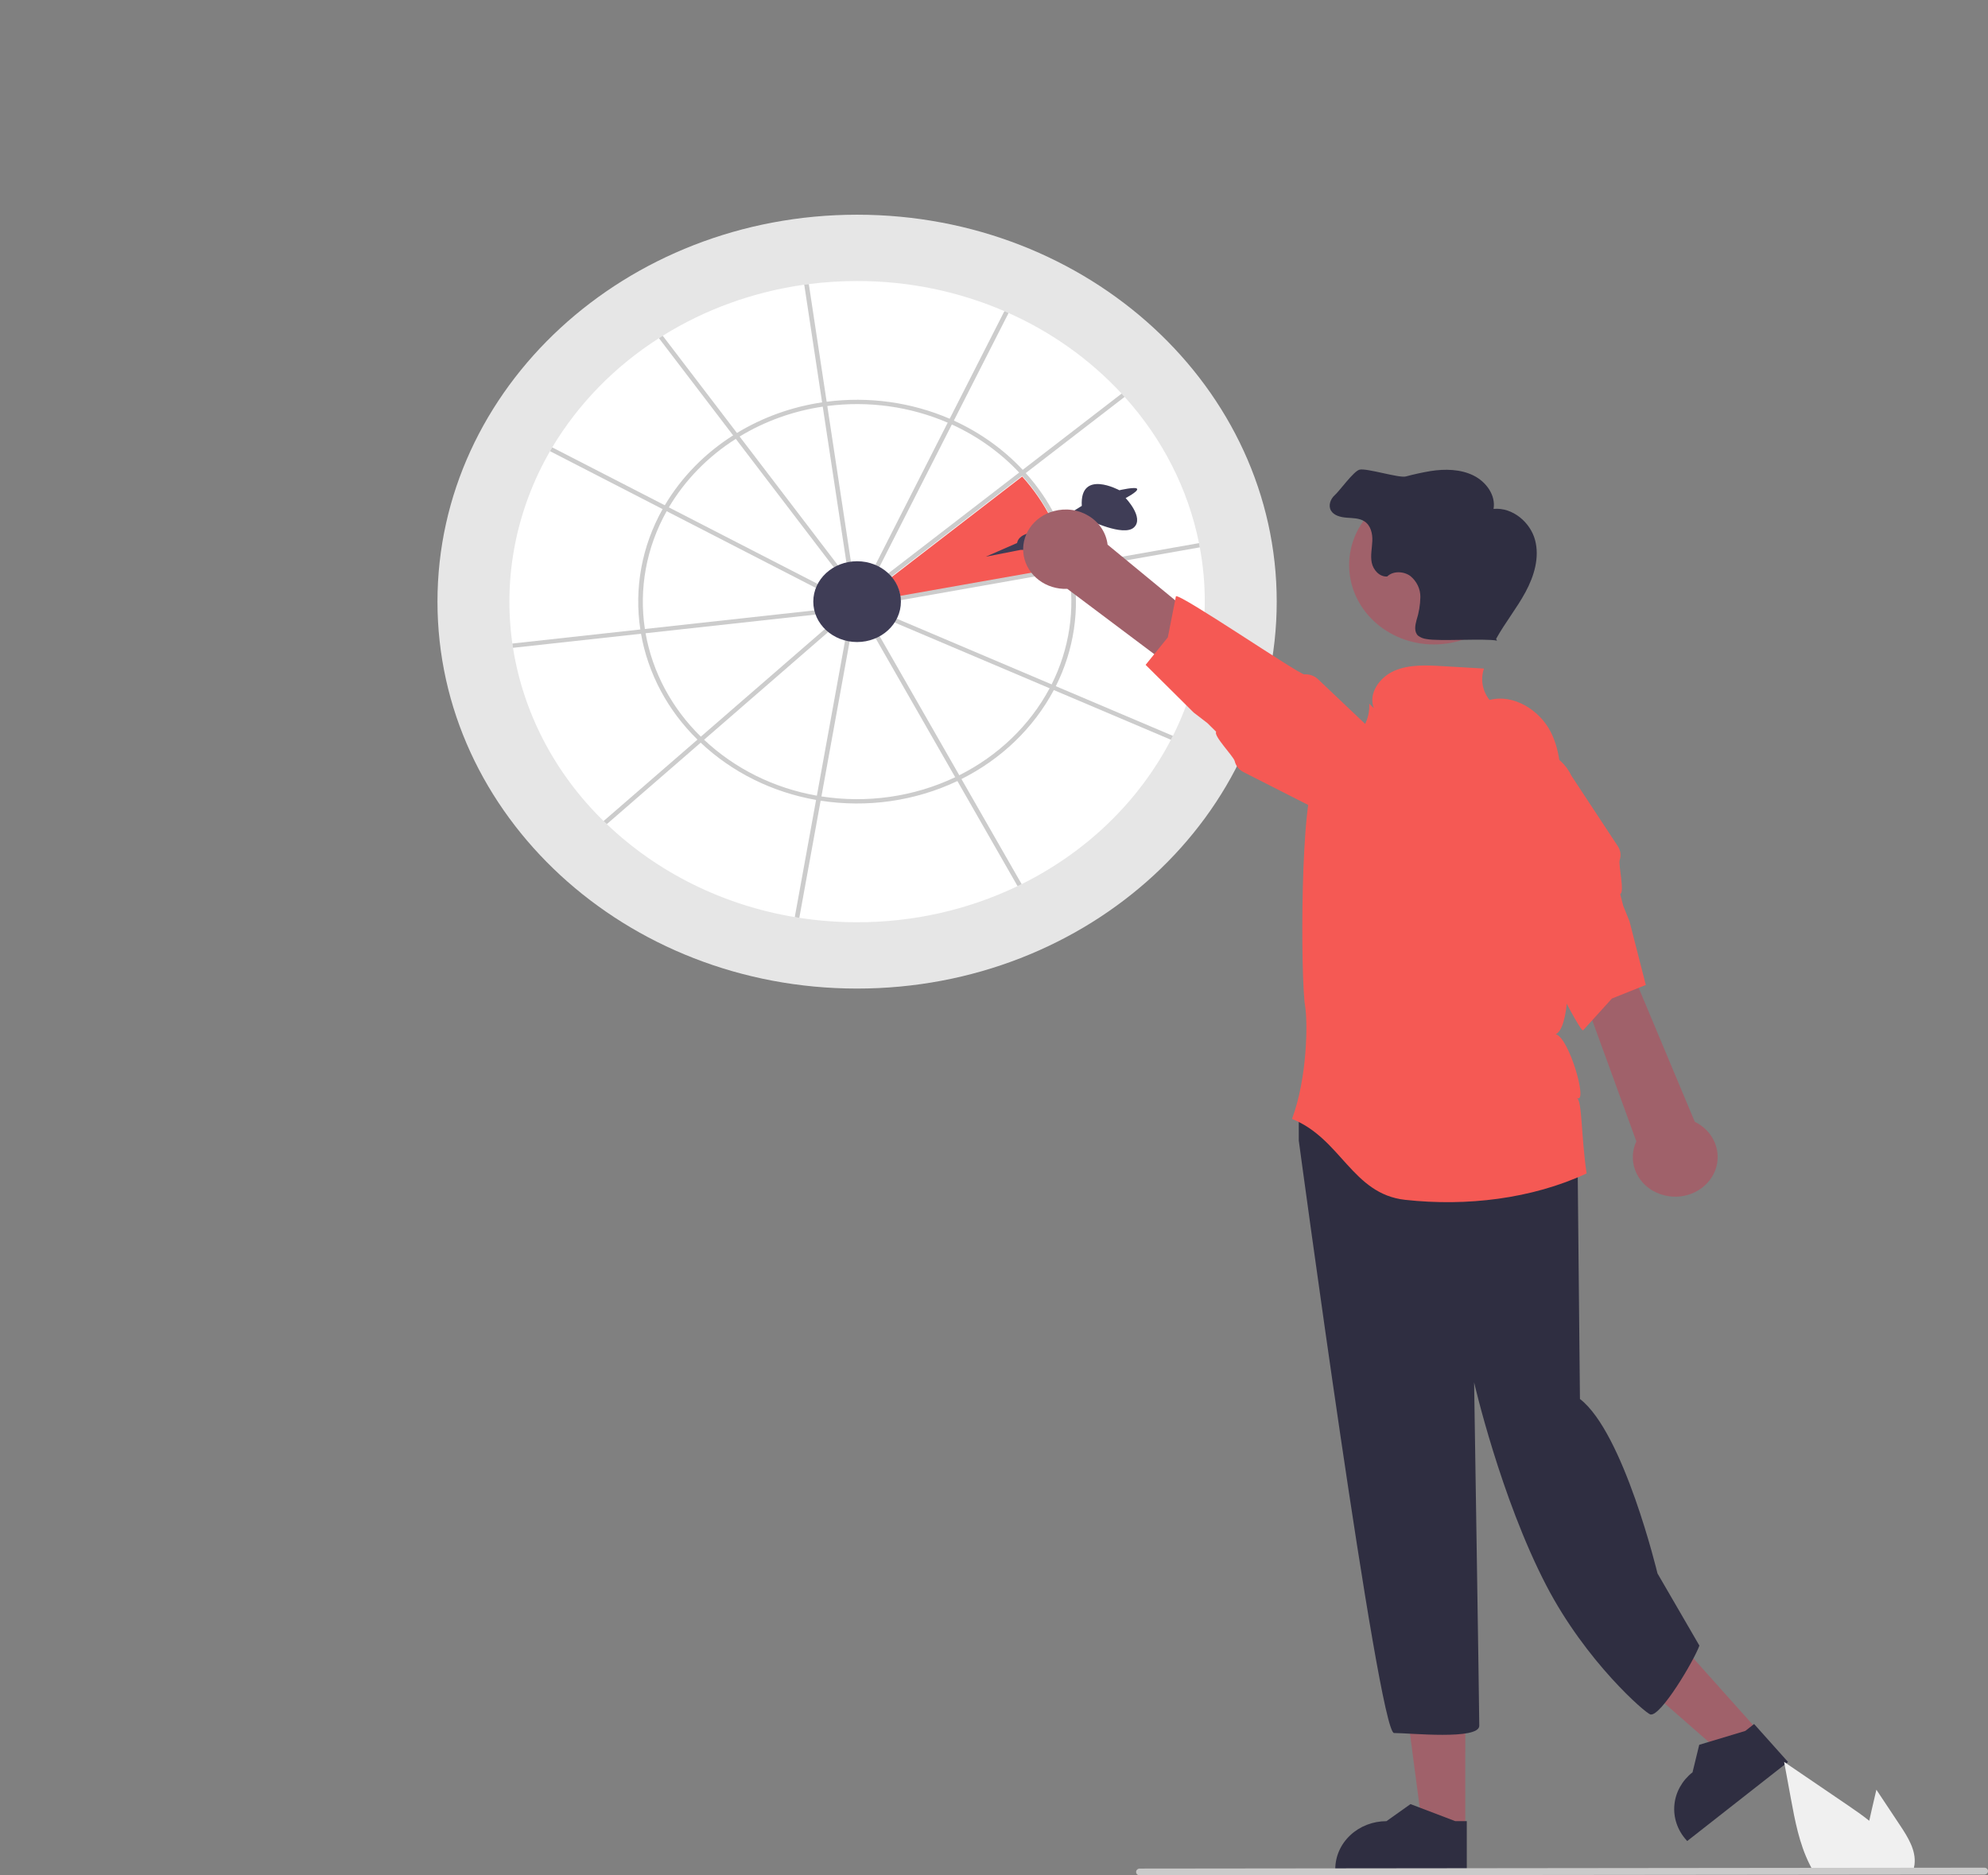 <svg width="159" height="150" viewBox="0 0 159 150" fill="none" xmlns="http://www.w3.org/2000/svg">
<rect x="0" y="0" width="159" height="150" fill="#808080" stroke="none"/>
<g clip-path="url(#clip0_236_109)">
<path d="M68.55 79.069C87.086 79.069 102.112 65.213 102.112 48.121C102.112 31.029 87.086 17.173 68.55 17.173C50.015 17.173 34.989 31.029 34.989 48.121C34.989 65.213 50.015 79.069 68.55 79.069Z" fill="#E6E6E6"/>
<path d="M96.358 48.121C96.363 51.832 95.493 55.498 93.81 58.858C93.758 58.962 93.705 59.065 93.651 59.169C91.078 64.105 86.897 68.148 81.711 70.716C81.603 70.769 81.494 70.823 81.385 70.875C77.413 72.781 73.013 73.771 68.55 73.764C67.002 73.764 65.457 73.646 63.929 73.411C63.808 73.392 63.686 73.373 63.566 73.353C57.85 72.4 52.594 69.801 48.532 65.917C48.447 65.836 48.362 65.753 48.276 65.67C44.385 61.867 41.852 57.025 41.029 51.814C41.012 51.7 40.993 51.586 40.979 51.472C40.227 46.175 41.281 40.79 43.99 36.087C44.047 35.985 44.108 35.883 44.167 35.783C46.254 32.294 49.175 29.304 52.701 27.049C52.803 26.983 52.904 26.919 53.005 26.855C56.413 24.733 60.277 23.339 64.324 22.771C64.446 22.756 64.567 22.738 64.689 22.723C65.969 22.559 67.259 22.477 68.55 22.478C72.618 22.471 76.638 23.294 80.332 24.887C80.445 24.935 80.555 24.983 80.666 25.033C84.121 26.577 87.199 28.772 89.707 31.481C89.788 31.568 89.869 31.656 89.947 31.744C92.978 35.094 95.028 39.124 95.895 43.439V43.441C95.919 43.553 95.94 43.666 95.96 43.779C96.226 45.213 96.359 46.666 96.358 48.121Z" fill="white"/>
<path d="M71.296 46.171C71.679 46.616 71.927 47.148 72.015 47.713L85.414 45.346C84.885 42.679 83.623 40.187 81.753 38.114L71.296 46.171Z" fill="#F55954"/>
<path d="M85.835 45.567C85.818 45.453 85.796 45.34 85.774 45.228V45.227C85.234 42.502 83.946 39.956 82.038 37.838C81.958 37.749 81.877 37.661 81.796 37.577C80.258 35.935 78.386 34.597 76.29 33.64H76.288C76.177 33.59 76.069 33.54 75.956 33.491C72.882 32.169 69.468 31.698 66.116 32.132C65.995 32.146 65.873 32.163 65.751 32.182C63.323 32.542 61.003 33.377 58.941 34.631C58.838 34.693 58.735 34.757 58.633 34.823C56.37 36.26 54.499 38.175 53.171 40.414C53.112 40.514 53.053 40.616 52.994 40.72C51.336 43.675 50.713 47.043 51.213 50.348C51.228 50.464 51.246 50.578 51.268 50.69C51.827 53.874 53.401 56.825 55.784 59.155C55.867 59.238 55.952 59.321 56.041 59.402C58.55 61.77 61.769 63.367 65.27 63.981C65.392 64.004 65.513 64.023 65.635 64.042C69.366 64.622 73.198 64.071 76.572 62.47C76.681 62.419 76.788 62.365 76.897 62.31H76.898C80.088 60.712 82.669 58.225 84.284 55.194C84.339 55.09 84.392 54.986 84.444 54.883C85.901 51.98 86.386 48.732 85.835 45.567ZM84.109 54.739C84.057 54.845 84.003 54.948 83.948 55.05C82.366 58.013 79.842 60.443 76.723 62.006C76.614 62.059 76.506 62.113 76.397 62.165C73.097 63.731 69.348 64.269 65.698 63.7C65.576 63.683 65.453 63.664 65.333 63.641C61.911 63.04 58.765 61.48 56.312 59.167C56.223 59.086 56.138 59.003 56.054 58.92C53.725 56.642 52.184 53.76 51.633 50.649C51.613 50.536 51.595 50.422 51.578 50.309C51.089 47.075 51.698 43.779 53.319 40.887C53.374 40.785 53.433 40.683 53.494 40.581C54.795 38.388 56.63 36.511 58.849 35.104C58.95 35.038 59.052 34.975 59.155 34.914C61.168 33.691 63.433 32.877 65.803 32.524C65.923 32.505 66.044 32.488 66.168 32.474C69.448 32.049 72.789 32.511 75.797 33.806C75.91 33.852 76.021 33.902 76.129 33.952C78.178 34.887 80.008 36.193 81.512 37.796C81.593 37.883 81.674 37.971 81.752 38.059C83.622 40.131 84.883 42.623 85.412 45.291C85.434 45.403 85.455 45.515 85.473 45.631C86.009 48.726 85.533 51.901 84.109 54.739Z" fill="#CCCCCC"/>
<path d="M67.269 45.544L66.968 45.745L58.849 35.104L58.633 34.823L52.701 27.049C52.803 26.983 52.904 26.919 53.005 26.855L58.941 34.631L59.155 34.914L67.269 45.544Z" fill="#CCCCCC"/>
<path d="M65.818 46.921L65.639 47.224L53.319 40.887L52.994 40.72L43.99 36.087C44.047 35.985 44.108 35.883 44.167 35.783L53.171 40.414L53.494 40.581L65.818 46.921Z" fill="#CCCCCC"/>
<path d="M65.661 49.108L51.633 50.649L51.268 50.69L41.028 51.814C41.012 51.7 40.993 51.586 40.979 51.472L51.213 50.348L51.578 50.309L65.618 48.767L65.661 49.108Z" fill="#CCCCCC"/>
<path d="M66.566 50.269L56.312 59.167L56.041 59.402L48.532 65.917C48.447 65.836 48.362 65.753 48.276 65.67L55.784 59.155L56.053 58.92L66.316 50.015L66.566 50.269Z" fill="#CCCCCC"/>
<path d="M80.666 25.033L76.29 33.64H76.288L76.129 33.952L70.147 45.719L69.816 45.57L75.797 33.806L75.956 33.491L80.332 24.887C80.444 24.935 80.555 24.983 80.666 25.033Z" fill="#CCCCCC"/>
<path d="M89.947 31.744L82.038 37.838L81.752 38.059L70.94 46.389L70.706 46.123L81.512 37.796L81.796 37.577L89.707 31.481C89.788 31.568 89.869 31.656 89.947 31.744Z" fill="#CCCCCC"/>
<path d="M95.96 43.779L85.835 45.567L85.473 45.631L71.617 48.078L71.549 47.739L85.412 45.29L85.774 45.228V45.227L95.895 43.441C95.919 43.553 95.94 43.666 95.96 43.779Z" fill="#CCCCCC"/>
<path d="M93.81 58.858C93.758 58.962 93.705 59.065 93.651 59.169L84.284 55.194L83.948 55.05L71.296 49.682L71.449 49.367L84.109 54.739L84.444 54.883L93.81 58.858Z" fill="#CCCCCC"/>
<path d="M81.711 70.716C81.603 70.769 81.494 70.823 81.385 70.875L76.572 62.47L76.397 62.165L69.819 50.678L70.144 50.516L76.723 62.006L76.897 62.31H76.898L81.711 70.716Z" fill="#CCCCCC"/>
<path d="M68.016 50.956L65.698 63.7L65.635 64.042L63.929 73.411C63.808 73.392 63.686 73.373 63.566 73.353L65.27 63.981L65.333 63.641L67.651 50.897L68.016 50.956Z" fill="#CCCCCC"/>
<path d="M68.121 45.347L67.756 45.396L65.803 32.524L65.751 32.182L64.324 22.771C64.446 22.756 64.567 22.738 64.689 22.723L66.116 32.132L66.168 32.474L68.121 45.347Z" fill="#CCCCCC"/>
<path d="M68.55 51.352C70.486 51.352 72.054 49.905 72.054 48.121C72.054 46.336 70.486 44.89 68.55 44.89C66.615 44.89 65.047 46.336 65.047 48.121C65.047 49.905 66.615 51.352 68.55 51.352Z" fill="#3F3D56"/>
<path d="M140.624 138.439L138.002 140.495L128.283 132.001L132.154 128.966L140.624 138.439Z" fill="#A0616A"/>
<path d="M143.007 140.928L134.943 147.252L134.857 147.156C134.16 146.377 133.823 145.37 133.918 144.357C134.014 143.344 134.535 142.409 135.368 141.756L135.368 141.756L135.905 139.554L139.589 138.445L140.293 137.893L143.007 140.928Z" fill="#2F2E41"/>
<path d="M117.193 146.28L113.773 146.28L112.146 133.925L117.194 133.926L117.193 146.28Z" fill="#A0616A"/>
<path d="M117.314 149.622L106.795 149.621V149.497C106.796 148.48 107.227 147.505 107.995 146.786C108.762 146.067 109.804 145.663 110.889 145.663L112.811 144.298L116.396 145.663L117.314 145.663L117.314 149.622Z" fill="#2F2E41"/>
<path d="M125.748 87.159C126.575 88.126 126.161 91.414 126.161 91.414L126.364 111.894C129.876 114.602 132.565 125.845 132.565 125.845L135.918 131.622C135.505 132.783 132.825 137.321 131.998 137.128C131.615 137.038 126.843 132.917 123.669 126.805C120.003 119.744 117.899 110.564 117.899 110.564C117.899 110.564 118.312 136.871 118.312 138.032C118.312 139.192 112.735 138.612 111.495 138.612C110.256 138.612 103.876 91.221 103.876 91.221V88.513L104.909 87.159C104.909 87.159 124.922 86.192 125.748 87.159Z" fill="#2F2E41"/>
<path d="M81.344 43.433L78.839 44.528L81.631 43.98C81.631 43.98 83.682 44.058 83.682 43.276L87.022 41.556C87.022 41.556 89.861 42.964 90.696 42.182C91.531 41.4 90.028 39.836 90.028 39.836C90.028 39.836 91.034 39.316 90.949 39.107C90.863 38.898 89.527 39.211 89.527 39.211C89.527 39.211 86.354 37.49 86.521 40.462L83.181 42.535C83.181 42.535 81.511 42.495 81.344 43.433Z" fill="#3F3D56"/>
<path d="M126.896 93.856C122.512 95.892 117.296 96.508 112.383 95.967C108.147 95.5 107.266 91.069 103.335 89.496C104.577 86.154 104.592 81.716 104.382 80.471C104.023 78.345 103.956 63.524 105.272 61.981C106.997 59.956 109.632 58.874 109.512 56.286L109.881 56.641C109.415 55.492 110.318 54.177 111.506 53.657C112.695 53.137 114.069 53.203 115.379 53.28C116.482 53.344 117.585 53.409 118.688 53.474C118.543 53.895 118.509 54.343 118.586 54.78C118.663 55.217 118.851 55.63 119.133 55.985C121.088 55.48 123.15 56.823 124.024 58.535C124.897 60.249 124.876 62.226 124.837 64.124C124.791 66.32 126.53 81.745 124.427 82.721C125.511 82.977 127.044 88.394 126.119 87.807C126.547 88.088 126.444 90.711 126.896 93.856Z" fill="#F55954"/>
<path d="M84.285 40.88C84.758 40.75 85.255 40.719 85.742 40.788C86.229 40.857 86.694 41.026 87.104 41.282C87.514 41.538 87.859 41.874 88.115 42.269C88.371 42.663 88.531 43.105 88.585 43.563L107.185 58.878L103.827 60.967L85.366 47.1C84.537 47.133 83.724 46.881 83.081 46.391C82.437 45.901 82.008 45.206 81.875 44.44C81.742 43.673 81.914 42.887 82.358 42.231C82.802 41.575 83.488 41.094 84.285 40.88Z" fill="#A0616A"/>
<path d="M104.315 53.937C103.908 53.959 94.295 47.391 94.049 47.696L93.403 50.977L91.627 53.177L95.468 56.99L96.565 57.833L97.271 58.531C97.024 58.84 98.662 60.497 98.751 60.875C98.794 61.06 98.879 61.234 99 61.386C99.121 61.538 99.275 61.663 99.453 61.754L105.703 64.93C106.536 65.509 107.581 65.755 108.608 65.615C109.634 65.474 110.56 64.957 111.181 64.179C111.802 63.4 112.068 62.422 111.92 61.46C111.772 60.498 111.224 59.63 110.394 59.047L109.472 58.174L108.06 56.834L105.417 54.327C105.274 54.192 105.102 54.086 104.912 54.019C104.721 53.952 104.518 53.924 104.315 53.937Z" fill="#F55954"/>
<path d="M114.684 51.545C118.429 51.545 121.465 48.703 121.465 45.196C121.465 41.69 118.429 38.847 114.684 38.847C110.94 38.847 107.904 41.69 107.904 45.196C107.904 48.703 110.94 51.545 114.684 51.545Z" fill="#A0616A"/>
<path d="M122.772 43.186C122.395 41.785 120.989 40.562 119.454 40.704C119.643 39.625 118.876 38.538 117.842 38.029C116.808 37.52 115.572 37.498 114.42 37.676C113.75 37.789 113.087 37.934 112.433 38.11C111.878 38.25 109.277 37.416 108.726 37.568C108.255 37.699 107.121 39.28 106.763 39.595C106.405 39.91 106.216 40.441 106.455 40.843C106.691 41.24 107.23 41.37 107.714 41.407C108.197 41.444 108.717 41.437 109.118 41.693C109.634 42.02 109.78 42.675 109.759 43.258C109.738 43.842 109.595 44.43 109.712 45.004C109.828 45.577 110.324 46.15 110.946 46.111C111.412 45.651 112.262 45.681 112.797 46.07C113.052 46.279 113.256 46.537 113.395 46.827C113.534 47.117 113.604 47.431 113.601 47.749C113.59 48.384 113.485 49.014 113.288 49.621C113.176 50.04 113.092 50.548 113.423 50.849C113.619 50.995 113.854 51.087 114.102 51.114C115.081 51.309 118.754 51.045 119.733 51.24L119.658 51.1C120.367 49.816 121.308 48.654 122.005 47.365C122.702 46.076 123.149 44.587 122.772 43.186Z" fill="#2F2E41"/>
<path d="M133.18 95.623C132.701 95.515 132.252 95.311 131.867 95.024C131.481 94.737 131.168 94.374 130.948 93.961C130.728 93.548 130.608 93.095 130.596 92.633C130.583 92.172 130.679 91.714 130.876 91.291L122.882 69.34L126.906 69.093L135.548 89.724C136.285 90.082 136.856 90.679 137.153 91.404C137.451 92.129 137.454 92.932 137.162 93.659C136.87 94.386 136.303 94.987 135.569 95.349C134.835 95.711 133.985 95.809 133.18 95.623Z" fill="#A0616A"/>
<path d="M121.031 72.21C121.396 72.38 126.243 82.557 126.618 82.408L128.922 79.863L131.632 78.783L130.327 73.686L129.823 72.443L129.583 71.508C129.961 71.355 129.421 69.155 129.544 68.786C129.606 68.605 129.625 68.415 129.6 68.227C129.576 68.039 129.508 67.858 129.403 67.696L125.67 62.029C125.255 61.138 124.48 60.437 123.514 60.081C122.549 59.724 121.471 59.741 120.519 60.127C119.567 60.513 118.816 61.237 118.433 62.14C118.05 63.044 118.065 64.052 118.474 64.945L118.81 66.132L119.323 67.953L120.283 71.358C120.334 71.542 120.428 71.714 120.557 71.861C120.686 72.008 120.848 72.127 121.031 72.21Z" fill="#F55954"/>
<path d="M151.961 145.989L150.073 143.147L149.695 144.771C149.629 145.055 149.563 145.344 149.502 145.631C148.965 145.202 148.395 144.805 147.836 144.424C146.121 143.259 144.407 142.092 142.694 140.924L143.231 143.837C143.561 145.631 143.907 147.462 144.725 149.102C144.816 149.288 144.914 149.471 145.019 149.65H152.99C153.055 149.484 153.099 149.312 153.123 149.136C153.125 149.125 153.125 149.113 153.125 149.102C153.25 147.989 152.594 146.941 151.961 145.989Z" fill="#F0F0F0"/>
<path d="M158.708 149.93L91.157 150C91.08 150 91.006 149.971 90.951 149.92C90.896 149.869 90.865 149.799 90.865 149.727C90.865 149.654 90.896 149.585 90.951 149.534C91.006 149.483 91.08 149.454 91.157 149.454L158.708 149.383C158.747 149.383 158.785 149.39 158.82 149.404C158.856 149.417 158.888 149.438 158.915 149.463C158.942 149.488 158.964 149.518 158.979 149.552C158.993 149.585 159.001 149.62 159.001 149.656C159.001 149.692 158.993 149.728 158.979 149.761C158.964 149.794 158.942 149.824 158.915 149.85C158.888 149.875 158.856 149.895 158.82 149.909C158.785 149.923 158.747 149.93 158.708 149.93Z" fill="#CACACA"/>
</g>
<defs>
<clipPath id="clip0_236_109">
<rect width="159" height="150" fill="white"/>
</clipPath>
</defs>
</svg>
